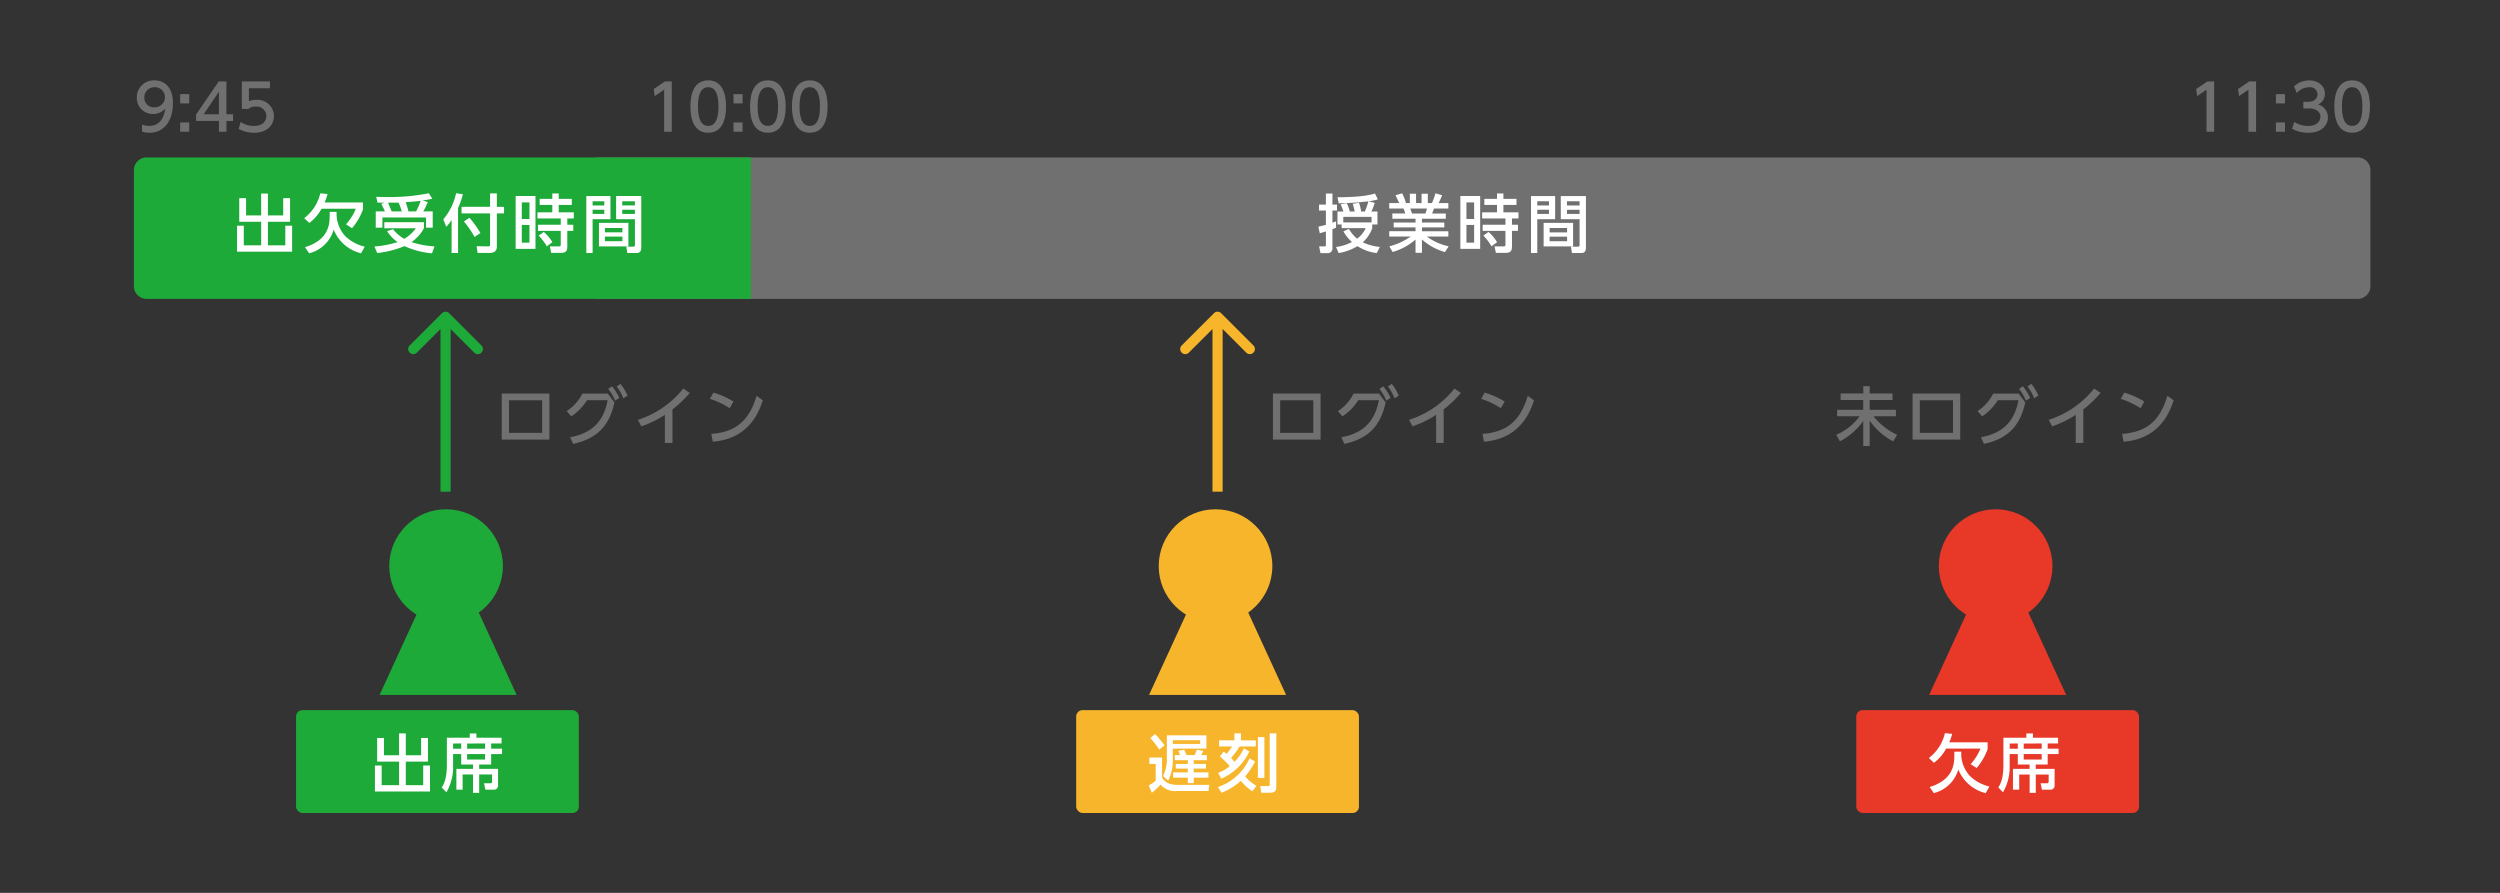 <svg xmlns="http://www.w3.org/2000/svg" width="560" height="200" viewBox="0 0 560 200"><rect x="0" y="0" width="560" height="200" fill="#333333" stroke="none"/><defs><style>.a{fill:none;}.b{fill:#717071;}.c{fill:#fff;}.d{fill:#1eaa39;}.e{fill:#f7b52c;}.f{fill:#e73828;}</style></defs><g transform="translate(-690 -2492)"><rect class="a" width="560" height="200" rx="10" transform="translate(690 2492)"/><g transform="translate(1003.464 2024.062)"><path class="b" d="M0,0H394.489a2.835,2.835,0,0,1,2.835,2.835v26a2.835,2.835,0,0,1-2.835,2.835H0a0,0,0,0,1,0,0V0A0,0,0,0,1,0,0Z" transform="translate(-179.815 503.207)"/><g transform="translate(-18.142 511.241)"><path class="c" d="M-152.854,505.842c.455-.1.766-.173,1.678-.412v-3.2h-1.536v-1.337h1.536v-2.476h1.465v2.476h1.024v1.337h-1.024v2.732c.2-.071.327-.114.813-.315v1.4a5.164,5.164,0,0,1-.813.355v4.211a1.02,1.02,0,0,1-1.123,1.152h-1.55l-.313-1.507h1.18c.327,0,.341-.057.341-.4v-2.945c-.953.284-1.052.327-1.379.4Zm5.206-.5h-.938v-2.889h1.337c-.128-.384-.37-1.038-.611-1.635l1.379-.23a12.2,12.2,0,0,1,.668,1.865h1.069a8.478,8.478,0,0,0-.427-1.735l1.408-.242a9.717,9.717,0,0,1,.483,1.977h.827a16.331,16.331,0,0,0,.794-2.291,61.571,61.571,0,0,1-6.643.441l-.284-1.351c1.422,0,5.974-.029,8.408-.839l.64,1.31a9.708,9.708,0,0,1-2.076.427l1.379.368a13.535,13.535,0,0,1-.756,1.936h1.367v2.889h-1.166v.839a7.859,7.859,0,0,1-2.121,3.159,11.086,11.086,0,0,0,3.827,1.038l-.7,1.379a10.349,10.349,0,0,1-4.325-1.55,12,12,0,0,1-4.211,1.55l-.583-1.363a10.129,10.129,0,0,0,3.557-1.125,9.1,9.1,0,0,1-1.907-2.377l1.225-.555a8.049,8.049,0,0,0,1.849,2.2,6.085,6.085,0,0,0,1.92-2.361h-5.391Zm6.7-.455V503.65h-6.332v1.239Z" transform="translate(152.854 -498.372)"/><path class="c" d="M-132.563,511.553a13.158,13.158,0,0,1-5.154-2.818v2.988h-1.436V508.75a13.5,13.5,0,0,1-5.135,2.789l-.739-1.266a14.981,14.981,0,0,0,4.808-2.206h-4.823v-1.18h5.889v-.853h-4.894v-1.1h4.894v-.853h-5.192v-1.166h2.889a7.043,7.043,0,0,0-.384-1.109h-3.2v-1.223h2.235c-.1-.215-.557-1.18-.827-1.765l1.481-.427a11.515,11.515,0,0,1,.853,2.192h.869v-2.092h1.392v2.092h1.237v-2.092h1.4v2.092h.924a15.252,15.252,0,0,0,.784-2.192l1.479.427a11.738,11.738,0,0,1-.782,1.765h2.192v1.223h-3.23c-.071.185-.341.953-.4,1.109h3.057v1.166h-5.336v.853h5.009v1.1h-5.009v.853h5.907v1.18h-4.825a12.426,12.426,0,0,0,4.9,2.192Zm-4.384-8.635a5.912,5.912,0,0,0,.341-1.109h-3.728c.073.154.327.938.4,1.109Z" transform="translate(160.911 -498.394)"/><path class="c" d="M-132.763,498.977v11.851H-137.2V498.977Zm-1.351,1.438h-1.721v3.713h1.721Zm0,5.05h-1.721v3.969h1.721Zm8.479,4.808c0,1.066-.341,1.452-1.522,1.452h-2.092l-.284-1.452h2.019c.2,0,.414,0,.414-.427v-3.059h-5.107V505.42h5.107v-1.408h-5.223v-1.379h3.329v-1.65h-2.832v-1.367h2.832v-1.209h1.438v1.209h2.929v1.367h-2.929v1.65h3.372v1.379h-1.452v1.408h1.337v1.367h-1.337Zm-4.581-.014a11.56,11.56,0,0,0-1.836-2.4l1.152-.827a9.691,9.691,0,0,1,1.924,2.289Z" transform="translate(168.998 -498.38)"/><path class="c" d="M-129.411,498.695h5.406v5.192h-4v7.571h-1.408Zm1.408,1.168v.936h2.616v-.936Zm0,1.906v.938h2.616v-.938Zm8.022,2.929v5.28h-6.6V504.7Zm-5.261,1.154v.981h3.91v-.981Zm0,1.936v1.024h3.91v-1.024Zm6.714-3.9h-4.211v-5.192h5.633V510.12c0,.4,0,1.339-.951,1.339h-2.18l-.225-1.424h1.607c.171,0,.327-.057.327-.341Zm-2.83-4.024v.936h2.83v-.936Zm0,1.906v.938h2.83v-.938Z" transform="translate(177.033 -498.084)"/></g><rect class="d" width="63.341" height="23.033" rx="1.417" transform="translate(-247.144 627.011)"/><g transform="translate(-229.479 632.221)"><path class="c" d="M-254.868,558.973v3.87h3.384v-4.893h1.509v4.893h3.429v-3.87h1.536v5.294h-4.965v5.277h3.9v-4.4h1.521v5.818h-12.335v-5.818h1.507v4.4h3.9v-5.277h-4.908v-5.294Z" transform="translate(256.889 -557.949)"/><path class="c" d="M-238.243,567.146h-2.889v4.114h-1.379v-4.114h-2.334v3.4h-1.394V565.88h3.728v-.967h-2.647v-2.346h-1.82v2.446a11.4,11.4,0,0,1-1.493,6.131l-1.054-1.109c.455-.64,1.152-1.92,1.152-5.022v-6.1h5.137v-.955h1.479v.955h5.635V560.2h-2.334v1.166h2.446v1.2h-2.446v2.346h-2.675v.967h4.225v3.728a.888.888,0,0,1-.867.939h-1.964l-.313-1.436h1.467a.305.305,0,0,0,.341-.313Zm-8.735-6.941v1.166h1.82V560.2Zm3.145,0v1.166h4.024V560.2Zm0,2.363v1.223h4.024v-1.223Z" transform="translate(264.484 -557.942)"/></g><g transform="translate(-228.441 582.015)"><circle class="d" cx="12.727" cy="12.727" r="12.727" transform="translate(2.171)"/><path class="d" d="M-241.027,537.261l15.353,33.408h-30.7Z" transform="translate(256.378 -529.08)"/></g><path class="d" d="M-244.049,511.78a1.134,1.134,0,0,0-1.607,0l-7.232,7.232a1.138,1.138,0,0,0,0,1.607,1.134,1.134,0,0,0,1.607,0l6.429-6.427,6.427,6.427a1.134,1.134,0,0,0,1.607,0,1.134,1.134,0,0,0,0-1.607Zm.333,39.976V512.585h-2.273v39.172Z" transform="translate(31.195 26.31)"/><g transform="translate(-201.074 553.927)"><path class="b" d="M-232.235,520.472v10.315h-10.671V520.472Zm-1.621,1.509h-7.427v7.3h7.427Z" transform="translate(242.906 -518.308)"/><path class="b" d="M-234.968,531.36c5.621-1.04,7.626-4.3,8.394-8.3H-231.2a11.824,11.824,0,0,1-3.529,3.628l-1.012-1.194a9.714,9.714,0,0,0,3.488-3.913h5.718l1.479,1.977c-.839,3.7-2.588,7.912-9.261,9.28Zm9.389-11.41a12.505,12.505,0,0,1,1.623,2.588l-.941.628a11.948,11.948,0,0,0-1.55-2.633Zm1.907-.542a13.21,13.21,0,0,1,1.564,2.618l-.939.612a12.306,12.306,0,0,0-1.507-2.659Z" transform="translate(250.299 -519.407)"/><path class="b" d="M-220.143,532.111h-1.694v-6.3a22.9,22.9,0,0,1-5.278,2.576l-.782-1.45a21.253,21.253,0,0,0,10.173-7.015l1.45.981a24.97,24.97,0,0,1-3.87,3.7Z" transform="translate(258.386 -518.879)"/><path class="b" d="M-215.536,523.86a17.455,17.455,0,0,0-4.41-2.09l.768-1.4a18.061,18.061,0,0,1,4.5,2Zm-4.11,5.749c5.647-.412,8.505-3.076,10.143-8.522l1.394,1c-.768,2.289-2.874,8.607-11.209,9.275Z" transform="translate(266.587 -518.41)"/></g><g transform="translate(-282.823 485.938)"><path class="b" d="M-281.969,495.827a4.008,4.008,0,0,0,1.578.313c2.32,0,3.329-1.708,3.614-3.884a3.478,3.478,0,0,1-2.7,1.211,3.57,3.57,0,0,1-3.669-3.659,3.811,3.811,0,0,1,3.939-3.87c1.237,0,4.156.54,4.156,5.152,0,3.87-1.964,6.586-5.28,6.586a4,4,0,0,1-1.635-.284Zm2.73-3.856a2.291,2.291,0,0,0,2.405-2.22,2.256,2.256,0,0,0-2.346-2.277,2.227,2.227,0,0,0-2.277,2.277A2.108,2.108,0,0,0-279.238,491.971Z" transform="translate(283.149 -485.938)"/><path class="b" d="M-276.335,487.458v2.076h-2.033v-2.076Zm0,6.346v2.076h-2.033V493.8Z" transform="translate(288.08 -484.37)"/><path class="b" d="M-271.49,497.332v-2.417h-5.121v-1.438l5.078-7.427h1.721v7.37h1.481v1.5h-1.481v2.417Zm-3.415-3.912h3.415v-5.064Z" transform="translate(289.892 -485.822)"/><path class="b" d="M-264.909,487.588h-4.709v2.889a4.25,4.25,0,0,1,1.623-.286,3.679,3.679,0,0,1,3.984,3.628c0,1.78-1.28,3.742-4.455,3.742a7.021,7.021,0,0,1-3.455-.882l.469-1.55a5.163,5.163,0,0,0,2.972.9c2.178,0,2.777-1.282,2.777-2.22a2.184,2.184,0,0,0-2.405-2.119,2.45,2.45,0,0,0-1.623.54H-271.2V486.05h6.287Z" transform="translate(294.73 -485.822)"/></g><g transform="translate(-167.034 485.938)"><path class="b" d="M-223.6,486.05h1.493v11.282h-1.706V487.9l-2.107,1.45-.226-1.58Z" transform="translate(226.149 -485.822)"/><path class="b" d="M-222.1,491.8c0-1.1,0-5.863,3.984-5.863s3.984,4.78,3.984,5.863,0,5.875-3.984,5.875S-222.1,492.9-222.1,491.8Zm6.273,0c0-2.178-.412-4.327-2.289-4.327s-2.291,2.163-2.291,4.327c0,2.289.471,4.339,2.291,4.339C-216.236,496.14-215.824,493.948-215.824,491.8Z" transform="translate(230.328 -485.938)"/><path class="b" d="M-215.318,487.458v2.076h-2.033v-2.076Zm0,6.346v2.076h-2.033V493.8Z" transform="translate(235.223 -484.37)"/><path class="b" d="M-215.523,491.8c0-1.1,0-5.863,3.982-5.863s3.984,4.78,3.984,5.863,0,5.875-3.984,5.875S-215.523,492.9-215.523,491.8Zm6.271,0c0-2.178-.412-4.327-2.289-4.327s-2.289,2.163-2.289,4.327c0,2.289.469,4.339,2.289,4.339C-209.664,496.14-209.252,493.948-209.252,491.8Z" transform="translate(237.109 -485.938)"/><path class="b" d="M-210.9,491.8c0-1.1,0-5.863,3.984-5.863s3.984,4.78,3.984,5.863,0,5.875-3.984,5.875S-210.9,492.9-210.9,491.8Zm6.273,0c0-2.178-.414-4.327-2.289-4.327s-2.291,2.163-2.291,4.327c0,2.289.469,4.339,2.291,4.339C-205.044,496.14-204.63,493.948-204.63,491.8Z" transform="translate(241.874 -485.938)"/></g><g transform="translate(178.464 485.938)"><path class="b" d="M-53.526,486.05h1.493v11.282h-1.7V487.9l-2.107,1.45-.228-1.58Z" transform="translate(56.071 -485.822)"/><path class="b" d="M-48.906,486.05h1.5v11.282h-1.706V487.9l-2.107,1.45-.228-1.58Z" transform="translate(60.836 -485.822)"/><path class="b" d="M-45.239,487.458v2.076h-2.033v-2.076Zm0,6.346v2.076h-2.033V493.8Z" transform="translate(65.146 -484.37)"/><path class="b" d="M-45,495.244a5.581,5.581,0,0,0,3.1.9c2.019,0,2.744-1.109,2.744-2.076,0-1-.825-1.853-2.688-1.853h-1.125v-1.477h1.083c1.536,0,2.09-.926,2.09-1.68a1.677,1.677,0,0,0-1.877-1.58,3.757,3.757,0,0,0-2.775,1.31l-.611-1.521a5.133,5.133,0,0,1,3.4-1.325c1.863,0,3.512,1.1,3.512,3a2.542,2.542,0,0,1-1.536,2.391,3.008,3.008,0,0,1,2.22,2.889c0,1.521-1.138,3.455-4.439,3.455a7.22,7.22,0,0,1-3.585-.9Z" transform="translate(66.995 -485.938)"/><path class="b" d="M-40.825,491.8c0-1.1,0-5.863,3.984-5.863s3.984,4.78,3.984,5.863,0,5.875-3.984,5.875S-40.825,492.9-40.825,491.8Zm6.273,0c0-2.178-.412-4.327-2.289-4.327s-2.291,2.163-2.291,4.327c0,2.289.471,4.339,2.291,4.339C-34.964,496.14-34.552,493.948-34.552,491.8Z" transform="translate(71.796 -485.938)"/></g><path class="e" d="M-158.921,511.78a1.134,1.134,0,0,0-1.607,0l-7.232,7.232a1.134,1.134,0,0,0,0,1.607,1.134,1.134,0,0,0,1.607,0l6.427-6.427,6.429,6.427a1.134,1.134,0,0,0,1.607,0,1.134,1.134,0,0,0,0-1.607Zm.333,39.976V512.585h-2.273v39.172Z" transform="translate(118.994 26.31)"/><rect class="e" width="63.341" height="23.033" rx="1.417" transform="translate(-72.401 627.011)"/><g transform="translate(-56.143 632.207)"><path class="c" d="M-171.433,563.281h2.846v4.426c.725,1.578,2.647,1.692,3.23,1.692H-158l-.185,1.381H-165.4a4.158,4.158,0,0,1-3.527-1.453,12.346,12.346,0,0,1-1.95,1.851l-.683-1.637a10.361,10.361,0,0,0,1.552-1.066v-3.756h-1.424Zm1.28-5.261a19.733,19.733,0,0,1,2.121,2.543l-1.182.941a17.772,17.772,0,0,0-1.991-2.588Zm2.647.282h8.863v2.974h-7.526v2.32a10.135,10.135,0,0,1-1.036,4.865l-1.154-1.052a8.466,8.466,0,0,0,.853-4.012Zm1.337,1.095v.841h6.133V559.4Zm.441,3.332h1.168a7.754,7.754,0,0,0-.4-.941l1.322-.27a10.511,10.511,0,0,1,.526,1.211h1.822a8.484,8.484,0,0,0,.483-1.211l1.45.27a8.562,8.562,0,0,1-.441.941h1.251v1.152h-2.944v.839h2.746v1.038h-2.746v.855h3.3v1.18h-3.3v1.225h-1.322v-1.225H-166.1v-1.18h3.289v-.855h-2.7v-1.038h2.7v-.839h-2.919Z" transform="translate(171.561 -557.862)"/><path class="c" d="M-155.628,564.245a16.263,16.263,0,0,1-2.206,3.33,9.121,9.121,0,0,0,2.517,2.121l-.924,1.223a11.757,11.757,0,0,1-2.576-2.334,14.1,14.1,0,0,1-4.325,2.661l-.782-1.282a11.849,11.849,0,0,0,7.057-6.415Zm-8.254,2.547a8.6,8.6,0,0,0,2.59-1.507,19.043,19.043,0,0,0-2.22-2.165l.841-1.081c.284.2.441.313.668.5a13.424,13.424,0,0,0,1.237-1.664h-2.917v-1.365h3.429v-1.566h1.465v1.566h3.332v1.365h-3.628a15.168,15.168,0,0,1-1.922,2.574c.3.3.512.557.782.87a10.266,10.266,0,0,0,2.09-3.017l1.239.7a12.4,12.4,0,0,1-6.3,6.1Zm8.891-8.012h1.452v9.147h-1.452Zm2.647-.839h1.479v11.809c0,.9-.142,1.5-1.507,1.5h-1.879l-.211-1.5h1.863c.228,0,.256-.14.256-.3Z" transform="translate(179.438 -557.942)"/></g><g transform="translate(-56.082 582.015)"><circle class="e" cx="12.727" cy="12.727" r="12.727" transform="translate(2.171)"/><path class="e" d="M-156.18,537.261l15.353,33.408h-30.7Z" transform="translate(171.531 -529.08)"/></g><g transform="translate(-28.323 553.927)"><path class="b" d="M-147.2,520.472v10.315h-10.671V520.472Zm-1.621,1.509h-7.427v7.3h7.427Z" transform="translate(157.866 -518.308)"/><path class="b" d="M-149.928,531.36c5.621-1.04,7.626-4.3,8.394-8.3h-4.624a11.824,11.824,0,0,1-3.529,3.628L-150.7,525.5a9.714,9.714,0,0,0,3.488-3.913h5.718l1.479,1.977c-.839,3.7-2.588,7.912-9.261,9.28Zm9.389-11.41a12.5,12.5,0,0,1,1.623,2.588l-.941.628a11.952,11.952,0,0,0-1.55-2.633Zm1.908-.542a13.209,13.209,0,0,1,1.564,2.618l-.938.612a12.307,12.307,0,0,0-1.507-2.659Z" transform="translate(165.259 -519.407)"/><path class="b" d="M-135.1,532.111H-136.8v-6.3a22.9,22.9,0,0,1-5.278,2.576l-.782-1.45a21.243,21.243,0,0,0,10.173-7.015l1.45.981a24.973,24.973,0,0,1-3.87,3.7Z" transform="translate(173.346 -518.879)"/><path class="b" d="M-130.5,523.86a17.453,17.453,0,0,0-4.41-2.09l.768-1.4a18.061,18.061,0,0,1,4.5,2Zm-4.109,5.749c5.647-.412,8.505-3.076,10.143-8.522l1.394,1c-.768,2.289-2.874,8.607-11.209,9.275Z" transform="translate(181.547 -518.41)"/></g><g transform="translate(102.342 582.015)"><rect class="f" width="63.341" height="23.033" rx="1.417" transform="translate(0 44.996)"/><g transform="translate(16.256 50.15)"><path class="c" d="M-81.669,561.378a9.681,9.681,0,0,1-2.732,3.187l-1.14-1.081a9.736,9.736,0,0,0,3.6-5.564l1.637.156a15.741,15.741,0,0,1-.656,1.893h8.581v1.564a13.988,13.988,0,0,1-2.448,4.2l-1.351-.87a11.659,11.659,0,0,0,2.192-3.486Zm8.863,9.974a8.826,8.826,0,0,1-6.133-5.292,7.636,7.636,0,0,1-5.493,5.292l-.939-1.367c5.265-1.593,5.536-5.091,5.536-7.015v-.9h1.552v.882a7.454,7.454,0,0,0,1.977,4.6,9.472,9.472,0,0,0,4.325,2.32Z" transform="translate(85.541 -557.921)"/><path class="c" d="M-66.6,567.146h-2.887v4.114h-1.379v-4.114H-73.2v3.4H-74.6V565.88h3.728v-.967h-2.647v-2.346h-1.82v2.446a11.379,11.379,0,0,1-1.5,6.131l-1.052-1.109c.453-.64,1.152-1.92,1.152-5.022v-6.1h5.135v-.955h1.481v.955h5.633V560.2h-2.332v1.166h2.446v1.2h-2.446v2.346h-2.675v.967h4.225v3.728a.889.889,0,0,1-.867.939h-1.964l-.313-1.436h1.465a.305.305,0,0,0,.341-.313Zm-8.733-6.941v1.166h1.82V560.2Zm3.143,0v1.166h4.026V560.2Zm0,2.363v1.223h4.026v-1.223Z" transform="translate(93.441 -557.885)"/></g><g transform="translate(16.319)"><circle class="f" cx="12.727" cy="12.727" r="12.727" transform="translate(2.17)"/><path class="f" d="M-70.159,537.261l15.351,33.408h-30.7Z" transform="translate(85.51 -529.08)"/></g></g><g transform="translate(97.876 553.927)"><path class="b" d="M-94.775,521.3h5.066v-1.637h1.436V521.3h5.121v1.452h-5.121v2.2H-82.4v1.45h-5.022a14.9,14.9,0,0,0,5.294,4.154l-.869,1.467a14.673,14.673,0,0,1-5.278-4.638v5.676h-1.436v-5.591a15.156,15.156,0,0,1-5.237,4.552l-.8-1.479a12.447,12.447,0,0,0,5.221-4.142h-5.036v-1.45h5.848v-2.2h-5.066Z" transform="translate(95.742 -519.147)"/><path class="b" d="M-76.664,520.472v10.315H-87.335V520.472Zm-1.621,1.509h-7.427v7.3h7.427Z" transform="translate(104.413 -518.308)"/><path class="b" d="M-79.4,531.36c5.621-1.04,7.626-4.3,8.394-8.3h-4.626a11.794,11.794,0,0,1-3.527,3.628l-1.012-1.194a9.728,9.728,0,0,0,3.488-3.913h5.718l1.481,1.977c-.841,3.7-2.592,7.912-9.263,9.28Zm9.389-11.41a12.5,12.5,0,0,1,1.623,2.588l-.941.628a11.949,11.949,0,0,0-1.55-2.633Zm1.905-.542a13.214,13.214,0,0,1,1.566,2.618l-.938.612a12.392,12.392,0,0,0-1.507-2.659Z" transform="translate(111.806 -519.407)"/><path class="b" d="M-64.573,532.111h-1.694v-6.3a22.9,22.9,0,0,1-5.278,2.576l-.782-1.45a21.253,21.253,0,0,0,10.173-7.015l1.45.981a25.064,25.064,0,0,1-3.87,3.7Z" transform="translate(119.892 -518.879)"/><path class="b" d="M-59.965,523.86a17.454,17.454,0,0,0-4.41-2.09l.768-1.4a18.061,18.061,0,0,1,4.5,2Zm-4.112,5.749c5.649-.412,8.508-3.076,10.145-8.522l1.394,1c-.768,2.289-2.874,8.607-11.209,9.275Z" transform="translate(128.094 -518.41)"/></g><path class="d" d="M2.835,0H138.2a0,0,0,0,1,0,0V31.671a0,0,0,0,1,0,0H2.835A2.835,2.835,0,0,1,0,28.836v-26A2.835,2.835,0,0,1,2.835,0Z" transform="translate(-283.465 503.207)"/><g transform="translate(-260.366 511.211)"><path class="c" d="M-270.073,499.446v3.87h3.384v-4.894h1.509v4.894h3.429v-3.87h1.536v5.292h-4.965v5.28h3.9v-4.4h1.522v5.82h-12.335v-5.82h1.507v4.4h3.9v-5.28H-271.6v-5.292Z" transform="translate(272.094 -498.335)"/><path class="c" d="M-260.818,501.851a9.667,9.667,0,0,1-2.73,3.185l-1.14-1.079a9.736,9.736,0,0,0,3.6-5.564l1.637.156a15.423,15.423,0,0,1-.654,1.891h8.581v1.564a13.894,13.894,0,0,1-2.45,4.2l-1.351-.865a11.7,11.7,0,0,0,2.194-3.486Zm8.865,9.974a8.83,8.83,0,0,1-6.133-5.294,7.638,7.638,0,0,1-5.493,5.294l-.939-1.367c5.265-1.593,5.536-5.093,5.536-7.015v-.9h1.55v.884a7.457,7.457,0,0,0,1.977,4.6,9.5,9.5,0,0,0,4.327,2.32Z" transform="translate(279.733 -498.363)"/><path class="c" d="M-252.778,506.439a8.251,8.251,0,0,0,2.533,2.163,9.363,9.363,0,0,0,2.6-2.377h-7.083v-1.353h8.877v1.353a8.9,8.9,0,0,1-2.789,3.1,20.4,20.4,0,0,0,5.152.969l-.569,1.55a18.542,18.542,0,0,1-6.161-1.621,21.487,21.487,0,0,1-6.1,1.55l-.628-1.465a21.814,21.814,0,0,0,5.194-.983,8.623,8.623,0,0,1-2.348-2.446Zm-1.806-3.984c-.187-.427-.585-1.253-.811-1.692l.683-.258c-.611-.012-1.154-.012-1.552-.028l-.284-1.294c.768.029,1.481.057,2.59.057a44.879,44.879,0,0,0,9.2-.853l.784,1.237c-.642.128-1.268.256-2.178.386l1.168.353a23.007,23.007,0,0,1-1.012,2.092h2.107V506.1h-1.493v-2.291h-9.775V506.1h-1.493v-3.642Zm3.77,0a13.466,13.466,0,0,0-.727-1.979c-.5.016-1.365.028-2.375.028.3.64.569,1.294.827,1.95Zm3.2,0a13.028,13.028,0,0,0,1.01-2.375c-.869.11-1.109.14-3.344.311a16.167,16.167,0,0,1,.626,2.064Z" transform="translate(287.718 -498.371)"/><path class="c" d="M-247.5,504.4a10.163,10.163,0,0,1-1.2,1.5l-.652-1.666a13.221,13.221,0,0,0,2.858-5.848l1.524.23a18.417,18.417,0,0,1-1.083,3.1v10.06h-1.45Zm8.621-5.976h1.522v3.017h1.609V502.9h-1.609v7.356c0,1.024-.467,1.509-1.692,1.509h-2.633l-.2-1.509,2.631.043c.341,0,.37-.242.37-.412V502.9h-6.387v-1.467h6.387Zm-4.609,5.464a24.735,24.735,0,0,1,2.448,3.415l-1.31.882a22.082,22.082,0,0,0-2.391-3.472Z" transform="translate(295.558 -498.379)"/><path class="c" d="M-236.931,498.977v11.849h-4.441V498.977Zm-1.351,1.436H-240v3.713h1.723Zm0,5.05H-240v3.971h1.723Zm8.479,4.81c0,1.065-.341,1.451-1.521,1.451h-2.094l-.282-1.451h2.019c.2,0,.412,0,.412-.427v-3.059h-5.107V505.42h5.107v-1.408h-5.221v-1.379h3.327v-1.65h-2.83v-1.367h2.83v-1.209h1.438v1.209h2.931v1.367h-2.931v1.65h3.374v1.379H-229.8v1.408h1.337v1.367H-229.8Zm-4.581-.014a11.7,11.7,0,0,0-1.836-2.4l1.152-.827a9.631,9.631,0,0,1,1.922,2.289Z" transform="translate(303.781 -498.349)"/><path class="c" d="M-233.58,498.695h5.408v5.192h-4v7.569h-1.41Zm1.41,1.168v.936h2.616v-.936Zm0,1.9v.941h2.616v-.941Zm8.022,2.931v5.28h-6.6V504.7Zm-5.263,1.154v.981h3.912v-.981Zm0,1.934v1.024h3.912v-1.024Zm6.716-3.9h-4.211v-5.192h5.633v11.423c0,.4,0,1.339-.953,1.339H-224.4l-.225-1.422h1.607c.171,0,.327-.057.327-.341Zm-2.832-4.024v.936h2.832v-.936Zm0,1.9v.941h2.832v-.941Z" transform="translate(311.817 -498.053)"/></g></g></g></svg>